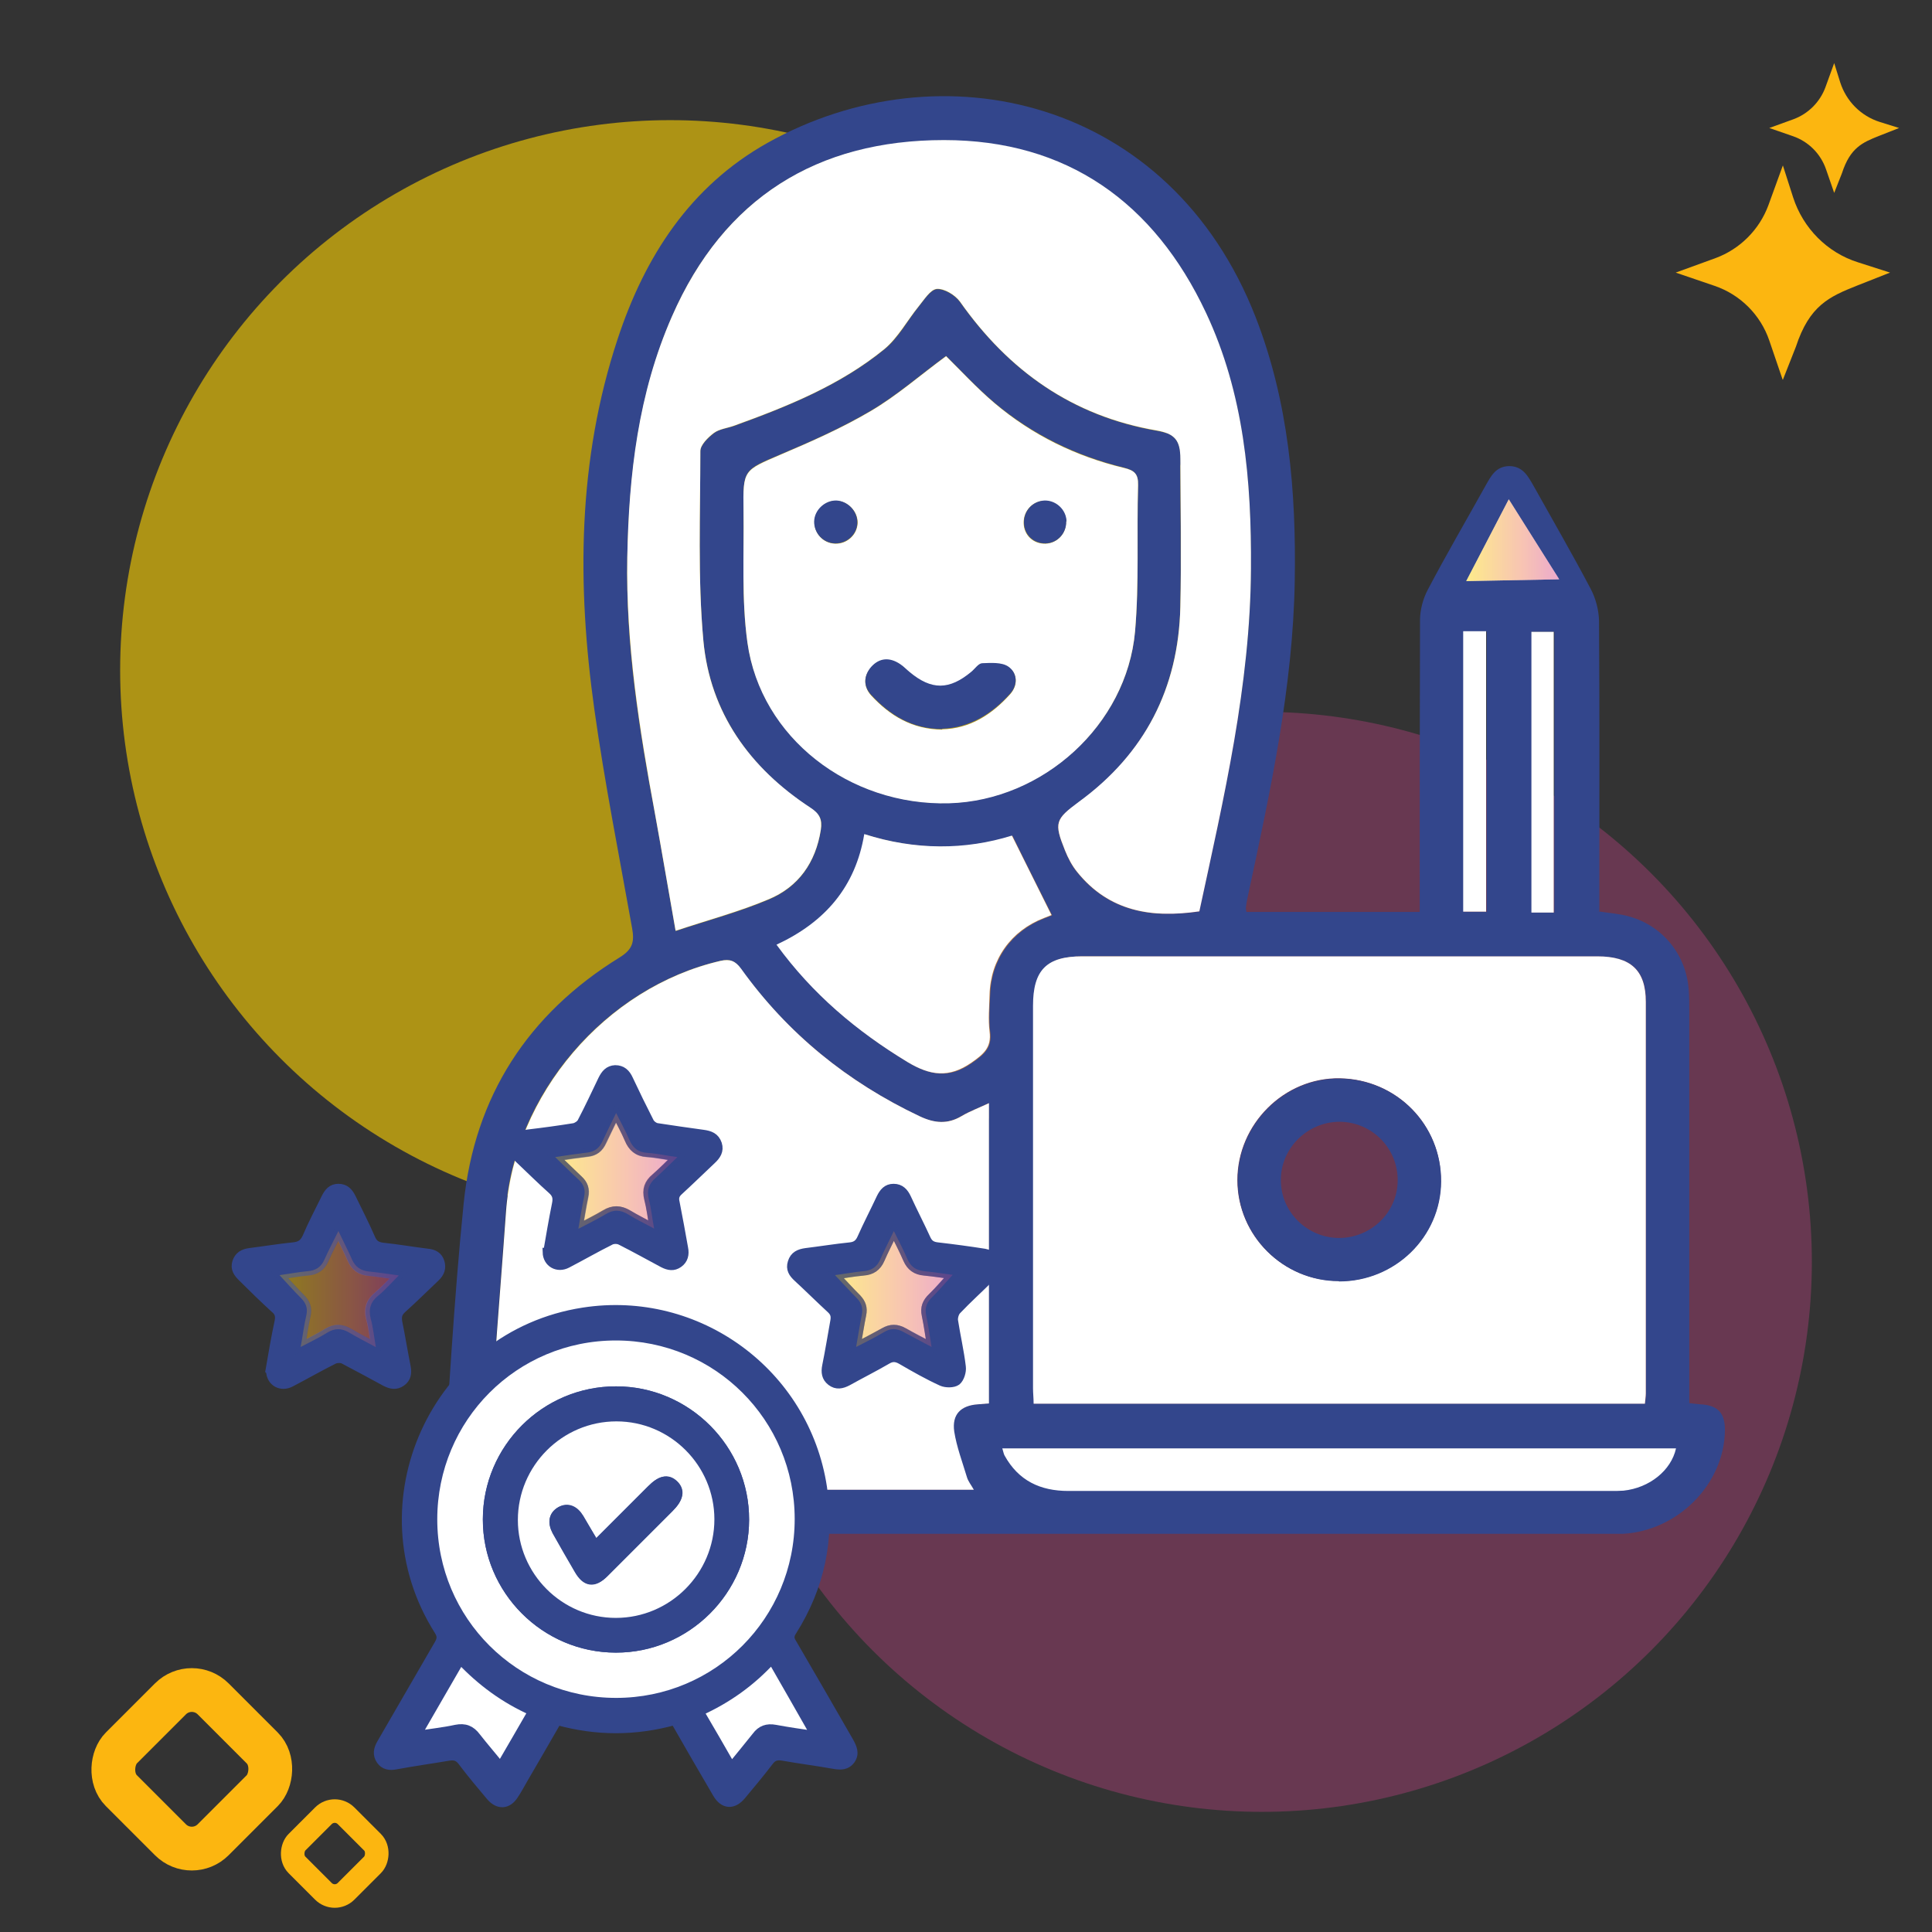 <svg xmlns="http://www.w3.org/2000/svg" xmlns:xlink="http://www.w3.org/1999/xlink" id="Layer_1" viewBox="0 0 64 64"><rect x="0" y="0" width="64" height="64" fill="#333333" stroke="none"/><defs><style>.cls-1{fill:url(#linear-gradient);}.cls-1,.cls-2,.cls-3,.cls-4{opacity:.46;}.cls-5,.cls-6,.cls-2,.cls-3,.cls-4{stroke:#33468c;stroke-width:.29px;}.cls-5,.cls-6,.cls-2,.cls-3,.cls-4,.cls-7,.cls-8{stroke-miterlimit:10;}.cls-5,.cls-9{fill:#33468c;}.cls-6,.cls-10{fill:#fff;}.cls-11{fill:#fcb610;}.cls-2{fill:url(#linear-gradient-2);}.cls-3{fill:url(#linear-gradient-3);}.cls-4{fill:url(#linear-gradient-4);}.cls-7{stroke-width:1.45px;}.cls-7,.cls-8{fill:none;stroke:#fcb610;}.cls-12{fill:#d44490;opacity:.33;}.cls-8{stroke-width:.78px;}.cls-13{fill:#fad003;opacity:.61;}</style><linearGradient id="linear-gradient" x1="48.57" y1="17.89" x2="51.65" y2="17.89" gradientUnits="userSpaceOnUse"><stop offset=".02" stop-color="#fad003"></stop><stop offset=".6" stop-color="#ee7e59"></stop><stop offset="1" stop-color="#d44490"></stop></linearGradient><linearGradient id="linear-gradient-2" x1="18.39" y1="38.78" x2="22.43" y2="38.78" xlink:href="#linear-gradient"></linearGradient><linearGradient id="linear-gradient-3" x1="27.67" y1="42.7" x2="31.56" y2="42.7" xlink:href="#linear-gradient"></linearGradient><linearGradient id="linear-gradient-4" x1="9.26" y1="42.7" x2="13.2" y2="42.7" xlink:href="#linear-gradient"></linearGradient></defs><circle class="cls-13" cx="22.2" cy="22.2" r="18.22"></circle><circle class="cls-12" cx="41.8" cy="41.8" r="18.22"></circle><path class="cls-11" d="m59.05,12.57l-.44-1.29c-.29-.85-.96-1.52-1.81-1.81l-1.29-.44,1.32-.48c.81-.3,1.45-.94,1.75-1.75l.48-1.32.34,1.06c.33,1.02,1.13,1.83,2.15,2.15l1.06.34-1.09.43c-.93.37-1.58.66-2.03,2.03l-.43,1.09Z"></path><path class="cls-11" d="m60.76,6.39l-.27-.78c-.18-.52-.58-.92-1.1-1.1l-.78-.27.8-.29c.49-.18.88-.57,1.06-1.06l.29-.8.2.64c.2.62.68,1.11,1.31,1.31l.64.2-.66.26c-.56.22-.96.4-1.23,1.23l-.26.66Z"></path><rect class="cls-7" x="4.21" y="56.46" width="4.3" height="4.3" rx="1" ry="1" transform="translate(43.3 12.67) rotate(45)"></rect><rect class="cls-8" x="9.93" y="60.25" width="2.3" height="2.3" rx=".53" ry=".53" transform="translate(46.67 10.15) rotate(45)"></rect><path class="cls-10" d="m32.28,47.91h24.18c-.17.8-.95,1.42-1.89,1.52-.15.02-.29.01-.44.01-6.49,0-12.98,0-19.47,0-1.01,0-1.79-.37-2.29-1.26-.03-.06-.04-.13-.09-.27Z"></path><path class="cls-9" d="m52.95,30.19c.38.06.71.08,1.02.17,1.11.31,1.88,1.26,1.97,2.41.02.24.02.48.02.71,0,4.12,0,8.24,0,12.37,0,.2,0,.4,0,.63.15.02.26.03.37.04.58.03.82.29.81.88-.03,1.77-1.56,3.31-3.38,3.41-.17,0-.34,0-.51,0-12.5,0-25.01,0-37.51,0-.98,0-1.18-.21-1.11-1.17.23-3.26.4-6.53.73-9.78.36-3.54,2.13-6.27,5.16-8.14.44-.27.5-.52.42-.97-.43-2.41-.91-4.82-1.25-7.24-.58-4.14-.56-8.26.77-12.28.9-2.73,2.4-5.06,4.97-6.5,5.74-3.21,13.34-1.48,16.17,5.79,1.09,2.81,1.34,5.75,1.29,8.73-.06,3.51-.8,6.92-1.53,10.33-.04.17-.07.33-.09.5,0,.03.01.06.02.13h5.74c0-.21,0-.39,0-.57,0-3.03,0-6.06.01-9.1,0-.34.1-.71.26-1.01.61-1.16,1.27-2.29,1.91-3.44.18-.32.34-.64.78-.65.46,0,.63.34.82.67.63,1.13,1.28,2.25,1.88,3.39.17.32.27.7.28,1.06.02,3.01.01,6.03.01,9.04,0,.19,0,.37,0,.58Zm1.55,16.31c.01-.14.03-.24.03-.34,0-4.32,0-8.65,0-12.97,0-1.05-.5-1.51-1.61-1.51-5.69,0-11.38,0-17.06,0-1.18,0-1.63.46-1.63,1.64,0,4.22,0,8.45,0,12.67,0,.16.02.33.02.51h20.25Zm-21.74-9.96c-.33.16-.64.27-.91.43-.47.28-.9.24-1.39.01-2.39-1.14-4.38-2.75-5.92-4.89-.19-.27-.37-.33-.68-.26-3.81.88-6.85,4.43-7.11,8.33-.12,1.7-.26,3.4-.38,5.09-.1,1.36-.18,2.71-.28,4.1h16.16c-.09-.16-.19-.29-.23-.42-.15-.5-.35-1-.42-1.51-.08-.57.22-.86.78-.9.12,0,.23-.02.37-.03v-9.95Zm-10.37-5.7c1.08-.36,2.11-.63,3.07-1.04.99-.41,1.56-1.22,1.73-2.3.06-.35-.03-.53-.35-.74-2-1.31-3.31-3.15-3.54-5.53-.19-2.08-.1-4.18-.1-6.28,0-.21.26-.45.45-.6.18-.14.44-.16.67-.24,1.76-.64,3.51-1.34,4.98-2.54.46-.37.75-.94,1.13-1.41.18-.22.39-.56.6-.58.25-.02.61.2.77.42,1.62,2.29,3.73,3.79,6.52,4.27.6.1.78.33.78.94,0,1.64.03,3.27,0,4.91-.07,2.69-1.18,4.86-3.36,6.45-.79.57-.83.68-.46,1.61.1.25.23.5.4.71,1.06,1.32,2.48,1.53,4.05,1.31.81-3.76,1.69-7.49,1.71-11.35.02-2.91-.23-5.79-1.49-8.48-1.72-3.66-4.61-5.72-8.68-5.72-4.19,0-7.3,1.91-9.01,5.84-1.11,2.54-1.42,5.24-1.48,7.98-.06,2.88.39,5.7.92,8.51.23,1.25.44,2.51.68,3.86Zm8.95-19.05c-.86.63-1.63,1.31-2.5,1.82-.95.56-1.96,1.01-2.98,1.44-1.22.52-1.25.49-1.23,1.85.02,1.46-.07,2.94.13,4.38.45,3.15,3.38,5.41,6.68,5.32,3.11-.09,5.89-2.59,6.16-5.69.14-1.61.06-3.23.1-4.85.01-.37-.13-.48-.47-.57-1.59-.39-3.04-1.1-4.29-2.15-.59-.5-1.12-1.08-1.61-1.56Zm-5.6,19.51c1.2,1.64,2.66,2.87,4.34,3.89.75.45,1.38.54,2.12.02.4-.28.67-.5.6-1.03-.05-.4-.02-.82,0-1.22.03-1.17.71-2.12,1.8-2.54.12-.05.24-.09.25-.1-.44-.88-.87-1.73-1.31-2.63-1.55.48-3.2.49-4.89-.05-.29,1.74-1.29,2.91-2.9,3.66Zm7.46,16.67c.04.13.05.2.08.25.46.83,1.18,1.17,2.11,1.17,5.99,0,11.98,0,17.98,0,.14,0,.27,0,.41-.01.86-.09,1.58-.67,1.74-1.4h-22.32Zm15.29-27.05v9.29h.76v-9.29h-.76Zm3,9.31v-9.3h-.74v9.3h.74Z"></path><path class="cls-10" d="m54.49,46.5h-20.25c0-.18-.02-.35-.02-.51,0-4.22,0-8.45,0-12.67,0-1.19.45-1.64,1.63-1.64,5.69,0,11.38,0,17.06,0,1.11,0,1.61.46,1.61,1.51,0,4.32,0,8.65,0,12.97,0,.1-.02.2-.03.34Zm-10.14-4.06c1.86,0,3.37-1.47,3.38-3.31.02-1.87-1.47-3.38-3.35-3.41-1.84-.03-3.39,1.52-3.39,3.37,0,1.84,1.51,3.34,3.35,3.34Z"></path><path class="cls-10" d="m32.76,36.54v9.95c-.14.01-.26.02-.37.03-.56.04-.86.33-.78.9.08.51.27,1.01.42,1.51.04.14.14.26.23.42h-16.16c.09-1.39.18-2.75.28-4.1.12-1.7.26-3.4.38-5.09.27-3.9,3.3-7.45,7.11-8.33.31-.07.49,0,.68.26,1.54,2.15,3.53,3.76,5.92,4.89.49.23.92.27,1.39-.01.27-.16.57-.27.91-.43Z"></path><path class="cls-10" d="m22.38,30.83c-.24-1.35-.45-2.6-.68-3.86-.52-2.81-.97-5.64-.92-8.51.05-2.74.36-5.43,1.48-7.98,1.72-3.93,4.82-5.84,9.01-5.84,4.07,0,6.96,2.06,8.68,5.72,1.26,2.68,1.51,5.56,1.49,8.48-.02,3.86-.9,7.59-1.71,11.35-1.57.23-2.99.01-4.05-1.31-.17-.21-.3-.46-.4-.71-.37-.92-.32-1.03.46-1.61,2.18-1.59,3.3-3.76,3.36-6.45.04-1.63.01-3.27,0-4.91,0-.61-.18-.83-.78-.94-2.8-.48-4.91-1.98-6.52-4.27-.16-.22-.52-.44-.77-.42-.21.02-.42.36-.6.58-.38.47-.68,1.03-1.13,1.41-1.47,1.2-3.21,1.9-4.98,2.54-.22.08-.49.11-.67.24-.2.15-.45.4-.45.6,0,2.09-.09,4.2.1,6.28.22,2.39,1.54,4.22,3.54,5.53.31.2.4.39.35.74-.17,1.08-.74,1.89-1.73,2.3-.97.41-1.99.68-3.07,1.04Z"></path><path class="cls-10" d="m31.33,11.79c.49.48,1.02,1.06,1.61,1.56,1.25,1.06,2.7,1.77,4.29,2.15.34.08.48.19.47.57-.05,1.62.04,3.24-.1,4.85-.28,3.1-3.05,5.6-6.16,5.69-3.3.09-6.24-2.17-6.68-5.32-.2-1.44-.11-2.92-.13-4.38-.02-1.35,0-1.32,1.23-1.85,1.01-.43,2.03-.88,2.98-1.44.87-.51,1.64-1.19,2.5-1.82Zm-.12,12.37c.91-.02,1.64-.48,2.25-1.16.26-.29.26-.69-.06-.9-.22-.15-.58-.12-.87-.11-.12,0-.24.18-.35.28-.72.62-1.32.62-2.05.01-.1-.09-.2-.19-.31-.26-.34-.23-.69-.22-.96.09-.26.29-.26.64,0,.93.62.67,1.36,1.12,2.35,1.13Zm4.11-6.88c-.01-.38-.35-.7-.73-.69-.39.01-.69.34-.68.74.01.4.32.69.72.68.39-.01.7-.34.68-.73Zm-6.91.05c.01-.38-.31-.72-.69-.74-.38-.02-.72.31-.74.69-.01.39.29.72.69.73.39.01.72-.29.74-.68Z"></path><path class="cls-10" d="m25.73,31.29c1.61-.75,2.61-1.92,2.9-3.66,1.69.54,3.35.53,4.89.05.45.9.87,1.75,1.31,2.63,0,0-.13.05-.25.1-1.09.42-1.77,1.37-1.8,2.54-.01.41-.05.82,0,1.22.07.53-.2.75-.6,1.03-.75.52-1.37.43-2.12-.02-1.68-1.02-3.15-2.25-4.34-3.89Z"></path><path class="cls-10" d="m48.47,20.91h.76v9.29h-.76v-9.29Z"></path><path class="cls-10" d="m51.47,30.23h-.74v-9.3h.74v9.3Z"></path><path class="cls-9" d="m44.35,42.44c-1.84,0-3.35-1.51-3.35-3.34,0-1.85,1.55-3.4,3.39-3.37,1.88.03,3.36,1.54,3.35,3.41-.01,1.84-1.53,3.31-3.38,3.31Zm0-1.43c1.06,0,1.93-.83,1.95-1.88.02-1.08-.84-1.96-1.92-1.97-1.07,0-1.96.88-1.95,1.94,0,1.05.87,1.9,1.92,1.91Z"></path><path class="cls-9" d="m31.21,24.15c-.99,0-1.73-.46-2.35-1.13-.26-.28-.26-.63,0-.93.28-.31.62-.32.96-.09.11.07.21.18.31.26.73.61,1.32.6,2.05-.01.12-.1.23-.27.35-.28.29-.01.65-.04.87.11.31.21.32.62.06.9-.61.68-1.35,1.13-2.25,1.16Z"></path><path class="cls-9" d="m35.32,17.27c.01.39-.29.72-.68.73-.4.01-.71-.28-.72-.68-.01-.4.29-.72.68-.74.38-.01.72.3.73.69Z"></path><path class="cls-9" d="m28.4,17.32c-.01.39-.35.69-.74.68-.39-.01-.7-.34-.69-.73.01-.38.36-.7.74-.69.38.02.7.36.69.74Z"></path><polygon class="cls-10" points="48.57 19.25 49.98 16.54 51.65 19.19 48.57 19.25"></polygon><polyline class="cls-1" points="48.57 19.25 49.98 16.54 51.65 19.19"></polyline><path class="cls-5" d="m22.35,57c-1.31.36-2.59.36-3.89,0-.37.64-.73,1.27-1.1,1.9-.11.19-.21.38-.33.56-.21.33-.52.35-.78.05-.32-.38-.64-.76-.94-1.16-.12-.16-.25-.2-.44-.17-.59.1-1.17.18-1.76.29-.21.04-.38.01-.5-.16-.13-.19-.09-.37.02-.56.64-1.1,1.27-2.2,1.91-3.3.09-.16.09-.27-.01-.43-2.66-4.2-.12-9.8,4.79-10.56,3.79-.59,7.35,2.01,7.93,5.81.26,1.7-.08,3.3-1,4.76-.1.15-.1.26,0,.41.63,1.08,1.26,2.17,1.88,3.25.11.2.2.39.06.6-.15.21-.35.2-.58.16-.56-.1-1.12-.17-1.68-.27-.2-.03-.33,0-.46.18-.29.38-.6.75-.9,1.11-.28.34-.6.32-.82-.06-.47-.8-.93-1.6-1.4-2.42Zm-1.95-12.73c-3.36,0-6.06,2.71-6.06,6.07,0,3.36,2.72,6.06,6.07,6.06,3.36,0,6.06-2.71,6.06-6.07,0-3.36-2.71-6.06-6.07-6.06Zm-6.61,13.23c.47-.07.89-.12,1.3-.21.3-.06.5.02.68.26.25.33.52.64.8.98.36-.63.71-1.22,1.06-1.83-.93-.41-1.71-.99-2.39-1.71-.49.84-.95,1.65-1.45,2.51Zm11.77-2.52c-.69.74-1.47,1.31-2.39,1.72.35.61.7,1.21,1.06,1.83.29-.35.56-.67.82-1.01.17-.22.36-.29.63-.24.42.08.85.14,1.33.21-.49-.86-.96-1.67-1.44-2.52Z"></path><path class="cls-5" d="m18.14,41.48c.09-.52.18-1.06.29-1.6.04-.2.01-.33-.15-.47-.36-.32-.71-.67-1.06-1-.15-.14-.27-.29-.2-.52.08-.23.26-.3.48-.33.51-.06,1.02-.13,1.52-.21.09-.02.21-.1.25-.18.24-.46.46-.93.69-1.41.09-.18.2-.32.42-.33.23,0,.36.13.45.33.22.47.45.94.69,1.41.04.08.16.17.25.18.51.08,1.02.15,1.52.22.22.03.4.09.48.33.07.22-.04.38-.19.52-.37.35-.73.7-1.1,1.04-.12.11-.15.22-.11.38.1.5.19,1.01.28,1.51.04.2,0,.38-.17.5-.17.12-.33.09-.51,0-.47-.25-.93-.51-1.41-.75-.09-.05-.25-.05-.34,0-.48.24-.95.51-1.43.76-.32.17-.66-.02-.67-.38Zm1.02-.79c.33-.17.61-.31.88-.47.26-.16.5-.15.76,0,.27.16.55.3.86.47-.06-.36-.1-.68-.18-.99-.07-.29,0-.5.23-.69.24-.21.46-.43.72-.69-.37-.05-.68-.12-1-.14-.31-.02-.49-.18-.6-.45-.12-.28-.27-.55-.43-.87-.17.36-.32.65-.46.95-.1.22-.24.34-.49.36-.34.04-.68.09-1.07.15.29.28.53.51.78.75.17.15.23.33.18.56-.07.33-.12.67-.19,1.06Z"></path><path class="cls-5" d="m33.01,42.03c-.04.06-.11.19-.21.29-.36.36-.75.71-1.1,1.08-.08.08-.12.24-.11.34.08.52.2,1.03.26,1.54.02.15-.05.38-.16.47-.11.08-.35.08-.49.02-.46-.21-.9-.46-1.33-.71-.17-.1-.31-.12-.49-.01-.43.25-.87.47-1.3.71-.19.1-.37.14-.55,0-.17-.13-.19-.31-.15-.51.1-.49.18-.99.27-1.49.03-.17,0-.28-.13-.4-.37-.34-.73-.7-1.1-1.04-.15-.14-.25-.28-.18-.5.07-.23.24-.3.45-.33.49-.06.98-.14,1.47-.19.19-.02.3-.1.38-.28.2-.45.43-.89.64-1.34.09-.18.2-.32.42-.32.23,0,.35.14.44.33.21.46.44.9.65,1.36.08.17.19.23.37.25.52.06,1.04.13,1.55.21.25.04.4.22.39.52Zm-1.45.2c-.31-.04-.62-.09-.94-.12-.27-.02-.45-.15-.56-.4-.13-.3-.28-.59-.45-.93-.17.34-.32.64-.45.94-.11.25-.29.37-.56.39-.32.03-.63.08-.94.13.25.27.49.53.73.77.15.16.21.32.16.54-.07.34-.12.68-.19,1.07.34-.18.63-.33.92-.49.23-.13.43-.13.66,0,.29.17.58.32.92.49-.07-.38-.11-.72-.18-1.05-.06-.25.02-.43.2-.6.24-.23.45-.48.68-.74Z"></path><path class="cls-5" d="m8.94,45.4c.09-.52.18-1.07.3-1.62.04-.2,0-.32-.15-.44-.36-.33-.72-.68-1.07-1.03-.14-.14-.25-.28-.18-.5.07-.21.22-.29.42-.32.48-.06.96-.14,1.45-.19.21-.02.35-.09.45-.31.19-.45.42-.88.63-1.31.09-.18.2-.32.42-.32.22,0,.34.13.43.31.22.45.45.9.65,1.36.08.18.18.25.38.28.5.05,1,.14,1.5.2.2.02.35.1.41.3.06.2,0,.36-.16.51-.37.35-.72.7-1.1,1.04-.14.13-.17.25-.14.43.1.49.18.99.28,1.49.04.21.01.38-.16.5-.18.13-.35.09-.53,0-.46-.25-.92-.5-1.38-.74-.09-.05-.24-.04-.33,0-.48.24-.95.51-1.43.76-.32.17-.66-.02-.67-.38Zm3.5-.78c-.06-.35-.09-.65-.17-.94-.09-.32,0-.56.25-.76.13-.11.25-.23.37-.35.1-.09.19-.19.31-.32-.37-.05-.68-.1-.99-.13-.27-.02-.45-.15-.56-.4-.13-.3-.28-.59-.45-.94-.17.35-.33.64-.46.94-.11.25-.29.37-.56.39-.32.03-.63.08-.93.13.24.26.47.52.71.76.16.16.23.33.18.56-.07.34-.12.68-.19,1.06.32-.17.62-.31.89-.48.25-.15.46-.14.71,0,.27.16.56.31.88.48Z"></path><path class="cls-6" d="m20.4,44.26c3.36,0,6.07,2.7,6.07,6.06,0,3.36-2.7,6.07-6.06,6.07-3.36,0-6.07-2.7-6.07-6.06,0-3.36,2.7-6.07,6.06-6.07Zm-4.26,6.07c0,2.35,1.92,4.27,4.26,4.27,2.34,0,4.27-1.92,4.27-4.26,0-2.34-1.92-4.27-4.26-4.27-2.35,0-4.27,1.92-4.27,4.26Z"></path><path class="cls-6" d="m13.8,57.49c.5-.86.96-1.67,1.45-2.51.68.72,1.46,1.3,2.39,1.71-.35.61-.7,1.21-1.06,1.83-.28-.35-.55-.66-.8-.98-.18-.24-.38-.32-.68-.26-.41.09-.83.13-1.3.21Z"></path><path class="cls-6" d="m25.57,54.97c.49.85.95,1.66,1.44,2.52-.48-.07-.9-.13-1.33-.21-.27-.05-.47.02-.63.24-.26.33-.53.65-.82,1.01-.36-.63-.7-1.22-1.06-1.83.93-.42,1.71-.98,2.39-1.72Z"></path><path class="cls-2" d="m19.16,40.7c.07-.4.12-.73.19-1.06.05-.23-.01-.4-.18-.56-.25-.23-.49-.47-.78-.75.39-.06.73-.11,1.07-.15.24-.03.39-.15.49-.36.14-.3.29-.6.46-.95.16.32.31.59.43.87.12.28.29.43.6.45.31.02.62.09,1,.14-.26.25-.49.48-.72.69-.22.19-.3.4-.23.69.08.31.11.63.18.99-.31-.17-.59-.3-.86-.47-.26-.16-.49-.17-.76,0-.27.16-.55.3-.88.47Z"></path><path class="cls-3" d="m31.56,42.23c-.23.25-.45.51-.68.74-.18.17-.25.35-.2.6.07.33.12.67.18,1.05-.33-.18-.63-.33-.92-.49-.23-.13-.43-.14-.66,0-.29.17-.58.32-.92.49.07-.38.12-.73.19-1.07.04-.22-.01-.38-.16-.54-.25-.25-.48-.51-.73-.77.31-.04.62-.1.94-.13.27-.02.45-.14.56-.39.13-.3.29-.6.45-.94.17.34.32.63.45.93.11.25.28.37.56.4.31.03.62.08.94.12Z"></path><path class="cls-4" d="m12.44,44.62c-.32-.17-.61-.32-.88-.48-.24-.14-.46-.15-.71,0-.27.17-.57.31-.89.48.07-.38.11-.72.19-1.06.05-.23-.02-.4-.18-.56-.24-.24-.47-.5-.71-.76.3-.04.61-.1.93-.13.27-.02.45-.14.56-.39.13-.3.29-.59.46-.94.16.34.32.64.45.94.11.25.29.37.56.4.31.03.62.08.99.13-.12.12-.21.22-.31.32-.12.12-.24.25-.37.35-.25.2-.33.44-.25.76.08.29.11.6.17.94Z"></path><path class="cls-5" d="m16.14,50.33c0-2.35,1.92-4.27,4.27-4.26,2.35,0,4.27,1.93,4.26,4.27,0,2.35-1.93,4.27-4.27,4.26-2.35,0-4.27-1.93-4.26-4.27Zm7.67,0c0-1.87-1.52-3.39-3.39-3.39-1.87,0-3.41,1.53-3.41,3.41,0,1.87,1.52,3.39,3.39,3.39,1.87,0,3.41-1.53,3.41-3.41Z"></path><path class="cls-6" d="m23.81,50.33c0,1.87-1.53,3.41-3.41,3.41-1.87,0-3.39-1.53-3.39-3.39,0-1.87,1.53-3.41,3.41-3.41,1.87,0,3.39,1.53,3.39,3.39Zm-4.09.87c-.18-.32-.35-.61-.53-.9-.17-.28-.4-.36-.63-.24-.23.13-.28.37-.13.66.24.43.49.86.74,1.29.24.41.5.45.84.11.72-.72,1.44-1.44,2.16-2.16.32-.32.37-.57.15-.78-.22-.2-.44-.16-.76.17-.61.61-1.22,1.22-1.85,1.85Z"></path><path class="cls-5" d="m19.72,51.19c.63-.63,1.24-1.24,1.85-1.85.32-.32.55-.37.76-.17.22.21.17.46-.15.78-.72.72-1.44,1.44-2.16,2.16-.34.33-.6.3-.84-.11-.25-.43-.5-.86-.74-1.29-.16-.28-.11-.52.13-.66.23-.13.46-.04.63.24.17.29.34.59.53.9Z"></path></svg>